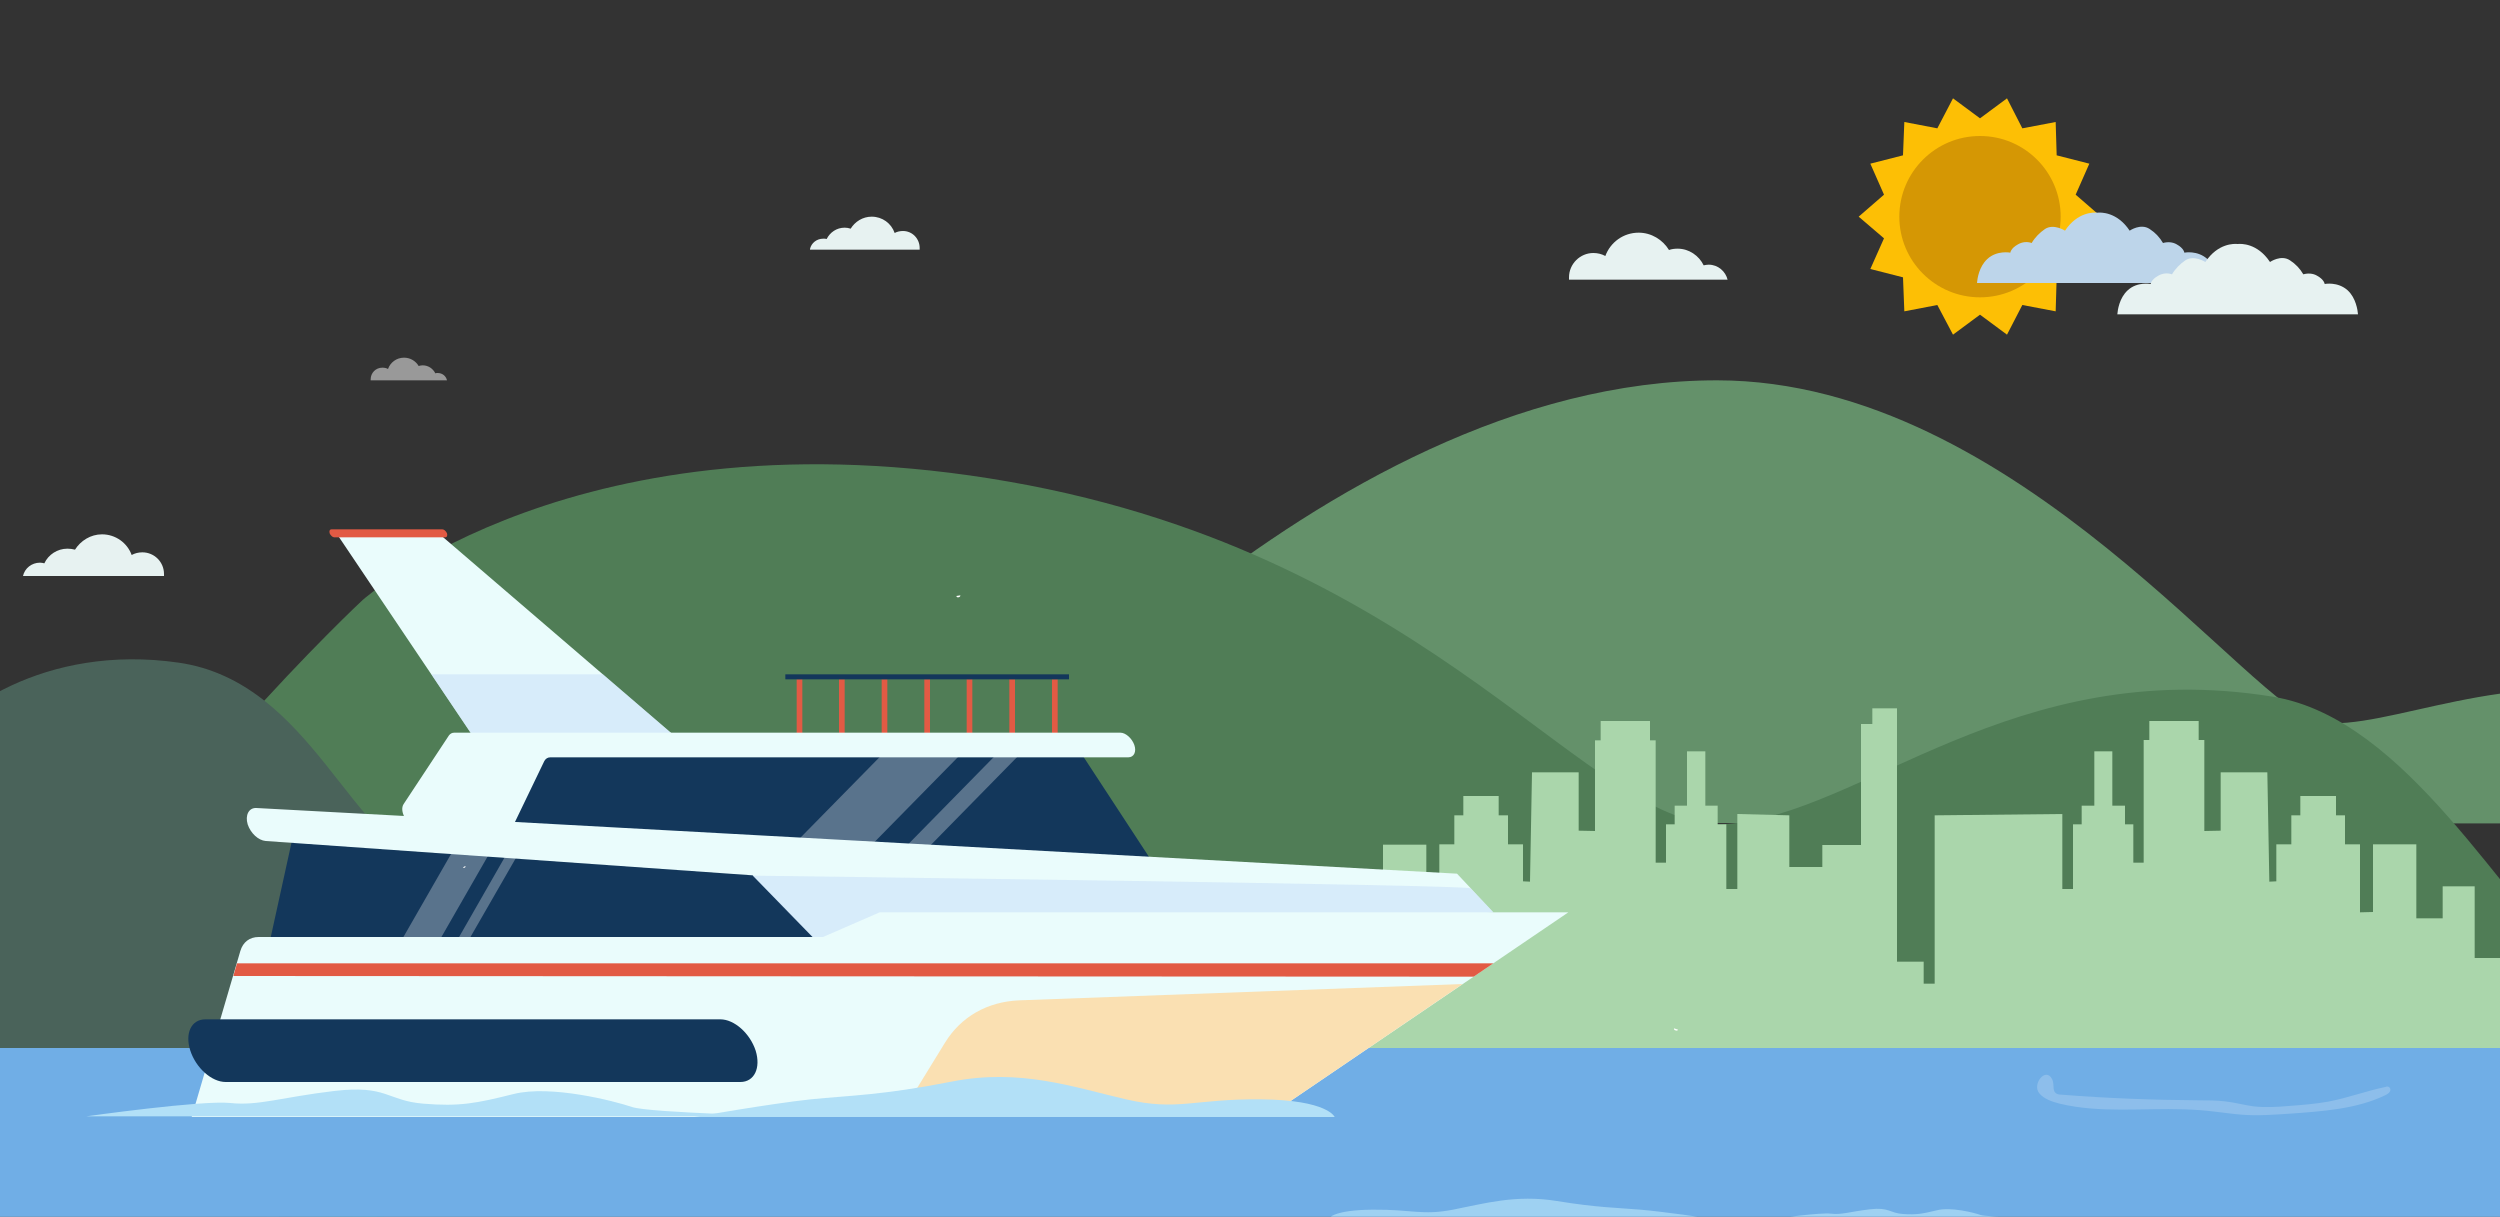 <?xml version="1.0" encoding="UTF-8"?> <svg xmlns="http://www.w3.org/2000/svg" xmlns:xlink="http://www.w3.org/1999/xlink" version="1.1" id="Layer_1" x="0px" y="0px" viewBox="-191 384.9 750 365" style="enable-background:new -191 384.9 750 365;" xml:space="preserve"><rect x="-191" y="384.9" width="750" height="365" fill="#333333" stroke="none"/> <style type="text/css"> .st0{fill:#F2705A;} .st1{fill:#FDBF05;} .st2{fill:#D59704;} .st3{fill:#BDD5EA;} .st4{fill:#E7F2F1;} .st5{opacity:0.5;} .st6{fill:#95EFA2;} .st7{fill:#6DC77A;} .st8{fill:#619381;} .st9{fill:#AAD6AB;} .st10{fill:#528C80;} .st11{opacity:0.5;fill:#FFFFFF;} .st12{fill:#70AFE6;} .st13{fill:#E25A44;} .st14{fill:#13375B;} .st15{fill:#EAFCFC;} .st16{opacity:0.5;fill:#C5DDF9;} .st17{opacity:0.3;fill:#FFFFFF;} .st18{opacity:0.5;fill:#70AFE6;} .st19{fill:#FAE0B2;} .st20{fill:#B2E0F7;} .st21{opacity:0.2;fill:#FFFFFF;} .st22{opacity:0.7;fill:#B2E0F7;} .st23{fill:#FFFFFF;} </style> <path class="st0" d="M-379.9,309.6c0.3-0.1,0.6-0.1,0.9-0.2c-0.1,0.2-0.3,0.5-0.4,0.7C-379.6,310-379.8,309.8-379.9,309.6z"></path> <g> <polygon class="st1" points="439.3,449.9 431.7,456.4 435.8,465.6 426,468.1 425.7,478.3 415.7,476.4 411.1,485.3 403,479.3 394.9,485.3 390.2,476.4 380.3,478.3 379.9,468.1 370.1,465.6 374.2,456.4 366.6,449.9 374.2,443.3 370.1,434 379.9,431.5 380.3,421.5 390.2,423.4 394.9,414.4 403,420.4 411.1,414.4 415.7,423.4 425.7,421.5 426,431.5 435.8,434 431.7,443.3 "></polygon> <circle class="st2" cx="403" cy="449.9" r="24.2"></circle> <path class="st3" d="M474.3,469.8c-0.1-1.2-0.6-4.9-3.1-7.2c-3-2.7-6.9-1.9-6.9-1.9s-0.1-1.3-2.3-2.5c-1.2-0.7-2.7-0.8-4.1-0.4 c-1-1.7-2.3-3.1-4-4.2c-2.7-1.8-6,0.5-6,0.5c-3.8-5.7-8.7-5.5-9.7-5.4c-1-0.1-5.9-0.3-9.7,5.4c0,0-3.4-2.2-6-0.5 c-1.6,1.1-3,2.5-4,4.2c-1.4-0.5-2.9-0.3-4.1,0.4c-2.2,1.2-2.3,2.5-2.3,2.5s-4-0.8-6.9,1.9c-2.5,2.3-3,5.9-3.1,7.2H474.3z"></path> <g> <path class="st4" d="M516.4,479.2c-0.1-1.2-0.6-4.9-3.1-7.2c-3-2.7-6.9-1.9-6.9-1.9s-0.1-1.3-2.3-2.5c-1.2-0.7-2.7-0.8-4.1-0.4 c-1-1.7-2.3-3.1-4-4.2c-2.7-1.8-6,0.5-6,0.5c-3.8-5.7-8.7-5.5-9.7-5.4c-1-0.1-5.9-0.3-9.7,5.4c0,0-3.4-2.2-6-0.5 c-1.6,1.1-3,2.5-4,4.2c-1.4-0.5-2.9-0.3-4.1,0.4c-2.2,1.2-2.3,2.5-2.3,2.5s-4-0.8-6.9,1.9c-2.5,2.3-3,5.9-3.1,7.2H516.4z"></path> </g> </g> <g class="st5"> <path class="st6" d="M95.8,631.7c0,0,108.4-132.8,228.4-132.7c90.3,0.1,160.9,99.8,180.7,102.6c19.8,2.9,57.7-17.6,97.2-6.8 c39.5,10.8,108,37.2,108,37.2L95.8,631.7z"></path> <path class="st7" d="M-189.9,699l107.6,0.3h792.5c-34.8-42.3-83.3-28-108.4-20.6c-3.1,0.9-6.5,1.2-9.7,0.6c-3.6-0.6-7-2.1-9.6-4.3 c-21.9-18.1-51.3-74.6-91.7-81.1c-78-12.6-123.4,35.5-163.9,38.2S240.8,552,111.7,529.4c-129.1-22.6-193.9,35.5-193.9,35.5 S-147.1,625.2-189.9,699z"></path> <g> <path class="st8" d="M-338.8,706.6H73.7c-20.9-41.6-109-57.1-134.2-62.3c-25.1-5.1-36.7-54.8-76.9-60.6 c-40.2-5.8-68.3,14.8-76.1,27.9c-7.9,13.1-34.1,35.3-70.3,45.7S-338.8,706.6-338.8,706.6L-338.8,706.6z"></path> </g> </g> <g> <polygon class="st9" points="561.3,701.6 561.3,672.3 551.4,672.3 551.4,650.8 541.8,650.8 541.8,660.4 533.9,660.4 533.9,657.3 533.9,638.2 520.9,638.2 520.9,658.5 517,658.6 517,638.2 512.5,638.2 512.5,629.5 509.8,629.5 509.8,623.7 499.1,623.7 499.1,629.5 496.4,629.5 496.4,638.2 491.9,638.2 491.9,649.3 489.8,649.4 489.2,616.6 475.2,616.6 475.2,634.1 470.3,634.2 470.3,606.9 468.6,606.9 468.6,601.2 453.8,601.2 453.8,606.9 452.1,606.9 452.1,643.7 449,643.7 449,632.2 446.5,632.2 446.5,626.6 442.7,626.6 442.7,610.3 437.3,610.3 437.3,626.6 433.5,626.6 433.5,632.2 430.9,632.2 430.9,651.6 429.1,651.6 427.7,651.6 427.7,629.1 389.4,629.5 389.4,680 386.1,680 386.1,673.4 374.5,673.4 374.5,686.1 371.1,686.1 371.1,681.4 363.7,681.4 363.7,689.5 363.7,690.9 356.3,690.9 356.3,701.6 "></polygon> <polygon class="st9" points="378.1,690.9 378.1,689.5 378.1,597.4 370.7,597.4 370.7,602.1 367.3,602.1 367.3,638.4 355.7,638.4 355.7,645 345.8,645 345.8,629.5 330.2,629.1 330.2,651.6 328.7,651.6 326.9,651.6 326.9,632.2 324.3,632.2 324.3,626.6 320.6,626.6 320.6,610.3 315.1,610.3 315.1,626.6 311.4,626.6 311.4,632.2 308.8,632.2 308.8,643.7 305.7,643.7 305.7,607 304,607 304,601.2 289.2,601.2 289.2,607 287.5,607 287.5,634.2 282.6,634.1 282.6,616.6 268.6,616.6 268,649.4 265.9,649.3 265.9,638.2 261.4,638.2 261.4,629.5 258.6,629.5 258.6,623.7 248,623.7 248,629.5 245.3,629.5 245.3,638.2 240.8,638.2 240.8,658.6 236.9,658.5 236.9,638.3 223.9,638.3 223.9,657.3 223.9,660.4 215.2,660.4 215.2,701.6 385.5,701.6 385.5,690.9 "></polygon> </g> <g> <g> <path class="st10" d="M-130.9,749.6c0,0,1.2-4.2,11.2-7.4c10-3.3,12.8,1.2,17.5,1.7c4.7,0.5,12.9-7.6,20.1-4c4.3,2.1,6.6,6,6.2,10 L-130.9,749.6z"></path> </g> <path class="st4" d="M327.3,468.9c-0.6-2.6-2.9-4.6-5.7-4.6c-0.5,0-1,0.1-1.5,0.2c-1.4-2.9-4.4-5-7.8-5c-0.9,0-1.8,0.1-2.6,0.4 c-1.9-3.1-5.3-5.2-9.1-5.2c-4.6,0-8.5,2.9-10,7c-1.1-0.6-2.3-0.9-3.6-0.9c-4,0-7.3,3.3-7.3,7.3c0,0.2,0,0.5,0,0.7H327.3z"></path> <path class="st11" d="M-56.9,499c-0.3-1.3-1.4-2.2-2.8-2.2c-0.2,0-0.5,0-0.7,0.1c-0.7-1.4-2.1-2.4-3.8-2.4c-0.4,0-0.9,0.1-1.2,0.2 c-0.9-1.5-2.5-2.5-4.4-2.5c-2.2,0-4.1,1.4-4.8,3.4c-0.5-0.3-1.1-0.4-1.7-0.4c-2,0-3.5,1.6-3.5,3.5c0,0.1,0,0.2,0,0.3H-56.9z"></path> <path class="st4" d="M52,459.6c0.4-1.8,2-3.1,4-3.1c0.4,0,0.7,0,1,0.1c1-2,3-3.4,5.4-3.4c0.6,0,1.2,0.1,1.8,0.3 c1.3-2.1,3.6-3.6,6.3-3.6c3.2,0,5.9,2,6.9,4.9c0.7-0.4,1.6-0.6,2.5-0.6c2.8,0,5,2.3,5,5.1c0,0.2,0,0.3,0,0.5H52z"></path> <path class="st4" d="M-184.1,557.7c0.5-2.3,2.6-4,5.1-4c0.5,0,0.9,0.1,1.3,0.2c1.2-2.6,3.9-4.4,6.9-4.4c0.8,0,1.6,0.1,2.3,0.3 c1.7-2.7,4.7-4.6,8.1-4.6c4.1,0,7.6,2.6,8.9,6.2c0.9-0.5,2-0.8,3.2-0.8c3.6,0,6.5,2.9,6.5,6.5c0,0.2,0,0.4,0,0.6H-184.1z"></path> <path class="st12" d="M210.9,700.9c1.6-0.3,10.3-1,15.1,0c4.7,1,7.9-0.5,13.3-0.3c5.4,0.3,5.1,0.8,9.9,0.6c4.8-0.2,6.3-0.6,11.7,0 c5.4,0.6,15.4-0.1,19.4-0.4c3.9-0.4,6.8,0.5,11.7,0.4c4.8,0,7.7,0.7,13.1,0c5.5-0.7,9-1.8,16-1.1c7.1,0.7,18.1,2.1,23,1.4 c4.8-0.7,11.7-1.8,15.1-0.7c3.3,1,3.3,1,3.3,1s-8.7,7.4-9.6,8c-0.9,0.6-26.5,5.6-57.3,4.2c-30.9-1.4-32.7-1.4-40.1-1.4 c-7.4,0-58.2-2.5-57.8-2.8C198.2,709.6,210.9,700.9,210.9,700.9z"></path> <path class="st12" d="M-129.4,700.1c-0.5,0.2-6.8-1.3-11-0.5c-4.2,0.8-9.2,2.6-13.2,2.2c-4-0.4-5.8-1.6-10.4-1.7 c-4.6-0.1-5.6-0.1-8.3,0c-2.7,0.1-3.1,0.3-6.1,0c-2.9-0.3-3.8-0.9-6.5-0.7c-2.6,0.2-7.7,2.4-7.7,2.4s12.6,4.3,20.3,4.5 c7.6,0.2,19.7,0.5,27.6-0.1C-136.9,705.7-129.4,700.1-129.4,700.1z"></path> <rect x="-192.6" y="699.3" class="st12" width="754.9" height="51.1"></rect> <g> <rect x="48" y="588.7" class="st13" width="1.7" height="17.4"></rect> <rect x="60.7" y="588.7" class="st13" width="1.7" height="17.4"></rect> <rect x="73.5" y="588.7" class="st13" width="1.7" height="17.4"></rect> <rect x="86.3" y="588.7" class="st13" width="1.7" height="17.4"></rect> <rect x="99" y="588.7" class="st13" width="1.7" height="17.4"></rect> <rect x="111.8" y="588.7" class="st13" width="1.7" height="17.4"></rect> <rect x="124.6" y="588.7" class="st13" width="1.7" height="17.4"></rect> <rect x="44.6" y="587.2" class="st14" width="85.1" height="1.5"></rect> </g> <polygon class="st15" points="-60,544.4 13.6,607.6 -49.1,605.8 -90.4,544.4 "></polygon> <polygon class="st16" points="-61.6,587.2 -49.1,605.8 13.6,607.6 -10.1,587.2 "></polygon> <polygon class="st14" points="131.2,607.6 158.5,649.3 -41.3,635.9 -41.5,617.6 -27.2,612 "></polygon> <polygon class="st17" points="63.3,645.7 39.8,645.7 73.7,611.2 97.2,611.2 "></polygon> <polygon class="st17" points="79.7,647.1 72.7,647.1 109.3,609.8 116.3,609.8 "></polygon> <polygon class="st14" points="-102.3,632 -110.8,670.7 67,670.7 41.8,641.1 "></polygon> <polygon class="st17" points="-61.1,670.4 -72.5,670.4 -52.7,635.9 -41.3,635.9 "></polygon> <polygon class="st17" points="-53.2,671.8 -56.6,671.8 -35.3,634.6 -31.8,634.6 "></polygon> <path class="st15" d="M-114.1,627.3c40.7,2.1,360.2,19.7,360.2,19.7l10.9,11.6L64.6,678.1l-29.8-30.6l-146.1-10.3 c-2.2-0.2-4.5-2.3-5.4-5v0C-117.5,629.5-116.4,627.2-114.1,627.3z"></path> <path class="st15" d="M-69.9,626.1l13.6-20.6c0.4-0.5,0.9-0.8,1.6-0.8h199.8c1.6,0,3.5,1.7,4.2,3.7l0,0c0.7,2-0.1,3.7-1.8,3.7 H-25.9c-0.8,0-1.4,0.4-1.8,1.1l-10.4,21.6c-0.4,0.8-1.1,1.2-2.1,1.1l-26.1-3.1C-69,632.3-71.3,628.2-69.9,626.1z"></path> <path class="st16" d="M250.2,651.4c-1.1-1.1-215.4-3.8-215.4-3.8l29.8,30.6l192.5-19.5L250.2,651.4z"></path> <path class="st13" d="M-57.5,546.1h-33.2c-0.5,0-1.1-0.5-1.4-1.2l0,0c-0.2-0.7,0-1.2,0.6-1.2h33.2c0.5,0,1.1,0.5,1.4,1.2l0,0 C-56.7,545.6-56.9,546.1-57.5,546.1z"></path> <rect x="-192.6" y="699.3" class="st18" width="754.9" height="51.1"></rect> <g> <path class="st15" d="M-133.5,720h322.6l90.4-61.4H72.9l-17,7.4h-169.3c-2.7,0-4.7,1.5-5.5,4.2L-133.5,720z"></path> <path class="st14" d="M31.1,709.5h-154.4c-4.2,0-8.9-4.2-10.6-9.4l0,0c-1.7-5.2,0.3-9.4,4.5-9.4H25.1c4.2,0,8.9,4.2,10.6,9.4l0,0 C37.3,705.3,35.3,709.5,31.1,709.5z"></path> <path class="st19" d="M78.8,720l13.7-22.3c4.8-7.8,12.7-12.3,22.3-12.7l133-4.9L189.1,720H78.8z"></path> <polygon class="st13" points="-121,677.7 251.1,677.9 257,673.9 -119.9,673.9 "></polygon> </g> <path class="st20" d="M-165.1,719.8H46.9c0,0-43-1-48.3-2.8c-5.3-1.8-24.3-6.7-35.5-3.9c-11.2,2.8-16.2,3.8-27.1,2.9 c-10.9-0.9-10.9-5.7-26.8-3.8c-15.9,1.9-22.7,4.5-31.1,3.6C-130.3,714.9-165.1,719.8-165.1,719.8z"></path> <path class="st20" d="M32,720h177.4c0,0-2-5.1-22.1-5.3c-20.1-0.2-24.9,3.6-40.5,0s-31.7-9.4-52.4-5.3c-20.8,4.1-30.3,4.1-42.2,5.3 C40.1,716,17.3,720,17.3,720H32z"></path> <path class="st21" d="M420.8,712.9c1.4,1.7,3.8,2.5,6.1,3.1c12,2.9,24.8,1.3,37.3,1.7c3.1,0.1,6.2,0.3,9.3,0.7 c2.7,0.3,5.3,0.7,8,0.9c4.8,0.4,9.7,0,14.5-0.3c9.8-0.7,20-1.4,28.5-5.5c0.6-0.3,1.2-0.6,1.5-1.2c0.3-0.5,0-1.3-0.6-1.4 c-0.3-0.1-0.6,0-0.8,0.1c-5.8,1.2-11.3,3.3-17.2,4.4c-3.9,0.7-7.9,1-11.8,1.3c-3.5,0.3-7.1,0.5-10.6,0.1c-2.9-0.4-5.7-1.2-8.6-1.5 c-2.5-0.3-5.1-0.3-7.6-0.3c-13.8-0.1-27.6-0.6-41.4-1.7c-0.6,0-1.3-0.1-1.7-0.5c-0.4-0.3-0.5-0.8-0.6-1.2c-0.1-1,0-2.1-0.5-3 C422.7,704.9,418.5,710.2,420.8,712.9z"></path> <path class="st22" d="M313,750.4H207.7c0,0,1.2-2.5,13.1-2.6c11.9-0.1,14.8,1.8,24.1,0c9.3-1.8,18.8-4.6,31.1-2.6 c12.3,2,18,2,25.1,2.6c7.1,0.6,20.6,2.6,20.6,2.6H313z"></path> <path class="st22" d="M342.2,750.4h79c0,0-16-0.4-18-1c-2-0.7-9-2.5-13.2-1.4c-4.2,1-6,1.4-10.1,1.1c-4.1-0.3-4.1-2.1-10-1.4 c-5.9,0.7-8.5,1.7-11.6,1.3C355.2,748.6,342.2,750.4,342.2,750.4z"></path> <path class="st23" d="M-51.4,644.7l-0.7,0.4c0,0,0.2,0.3,0.5,0.1C-51.2,645-51.4,644.7-51.4,644.7z"></path> <path class="st23" d="M97.1,563.5l-1.2,0.2c0,0,0.1,0.5,0.6,0.4C97.2,564,97.1,563.5,97.1,563.5z"></path> <path class="st23" d="M312.4,693.8l-1.2-0.4c0,0-0.1,0.5,0.4,0.6C312.3,694.3,312.4,693.8,312.4,693.8z"></path> </g> </svg> 